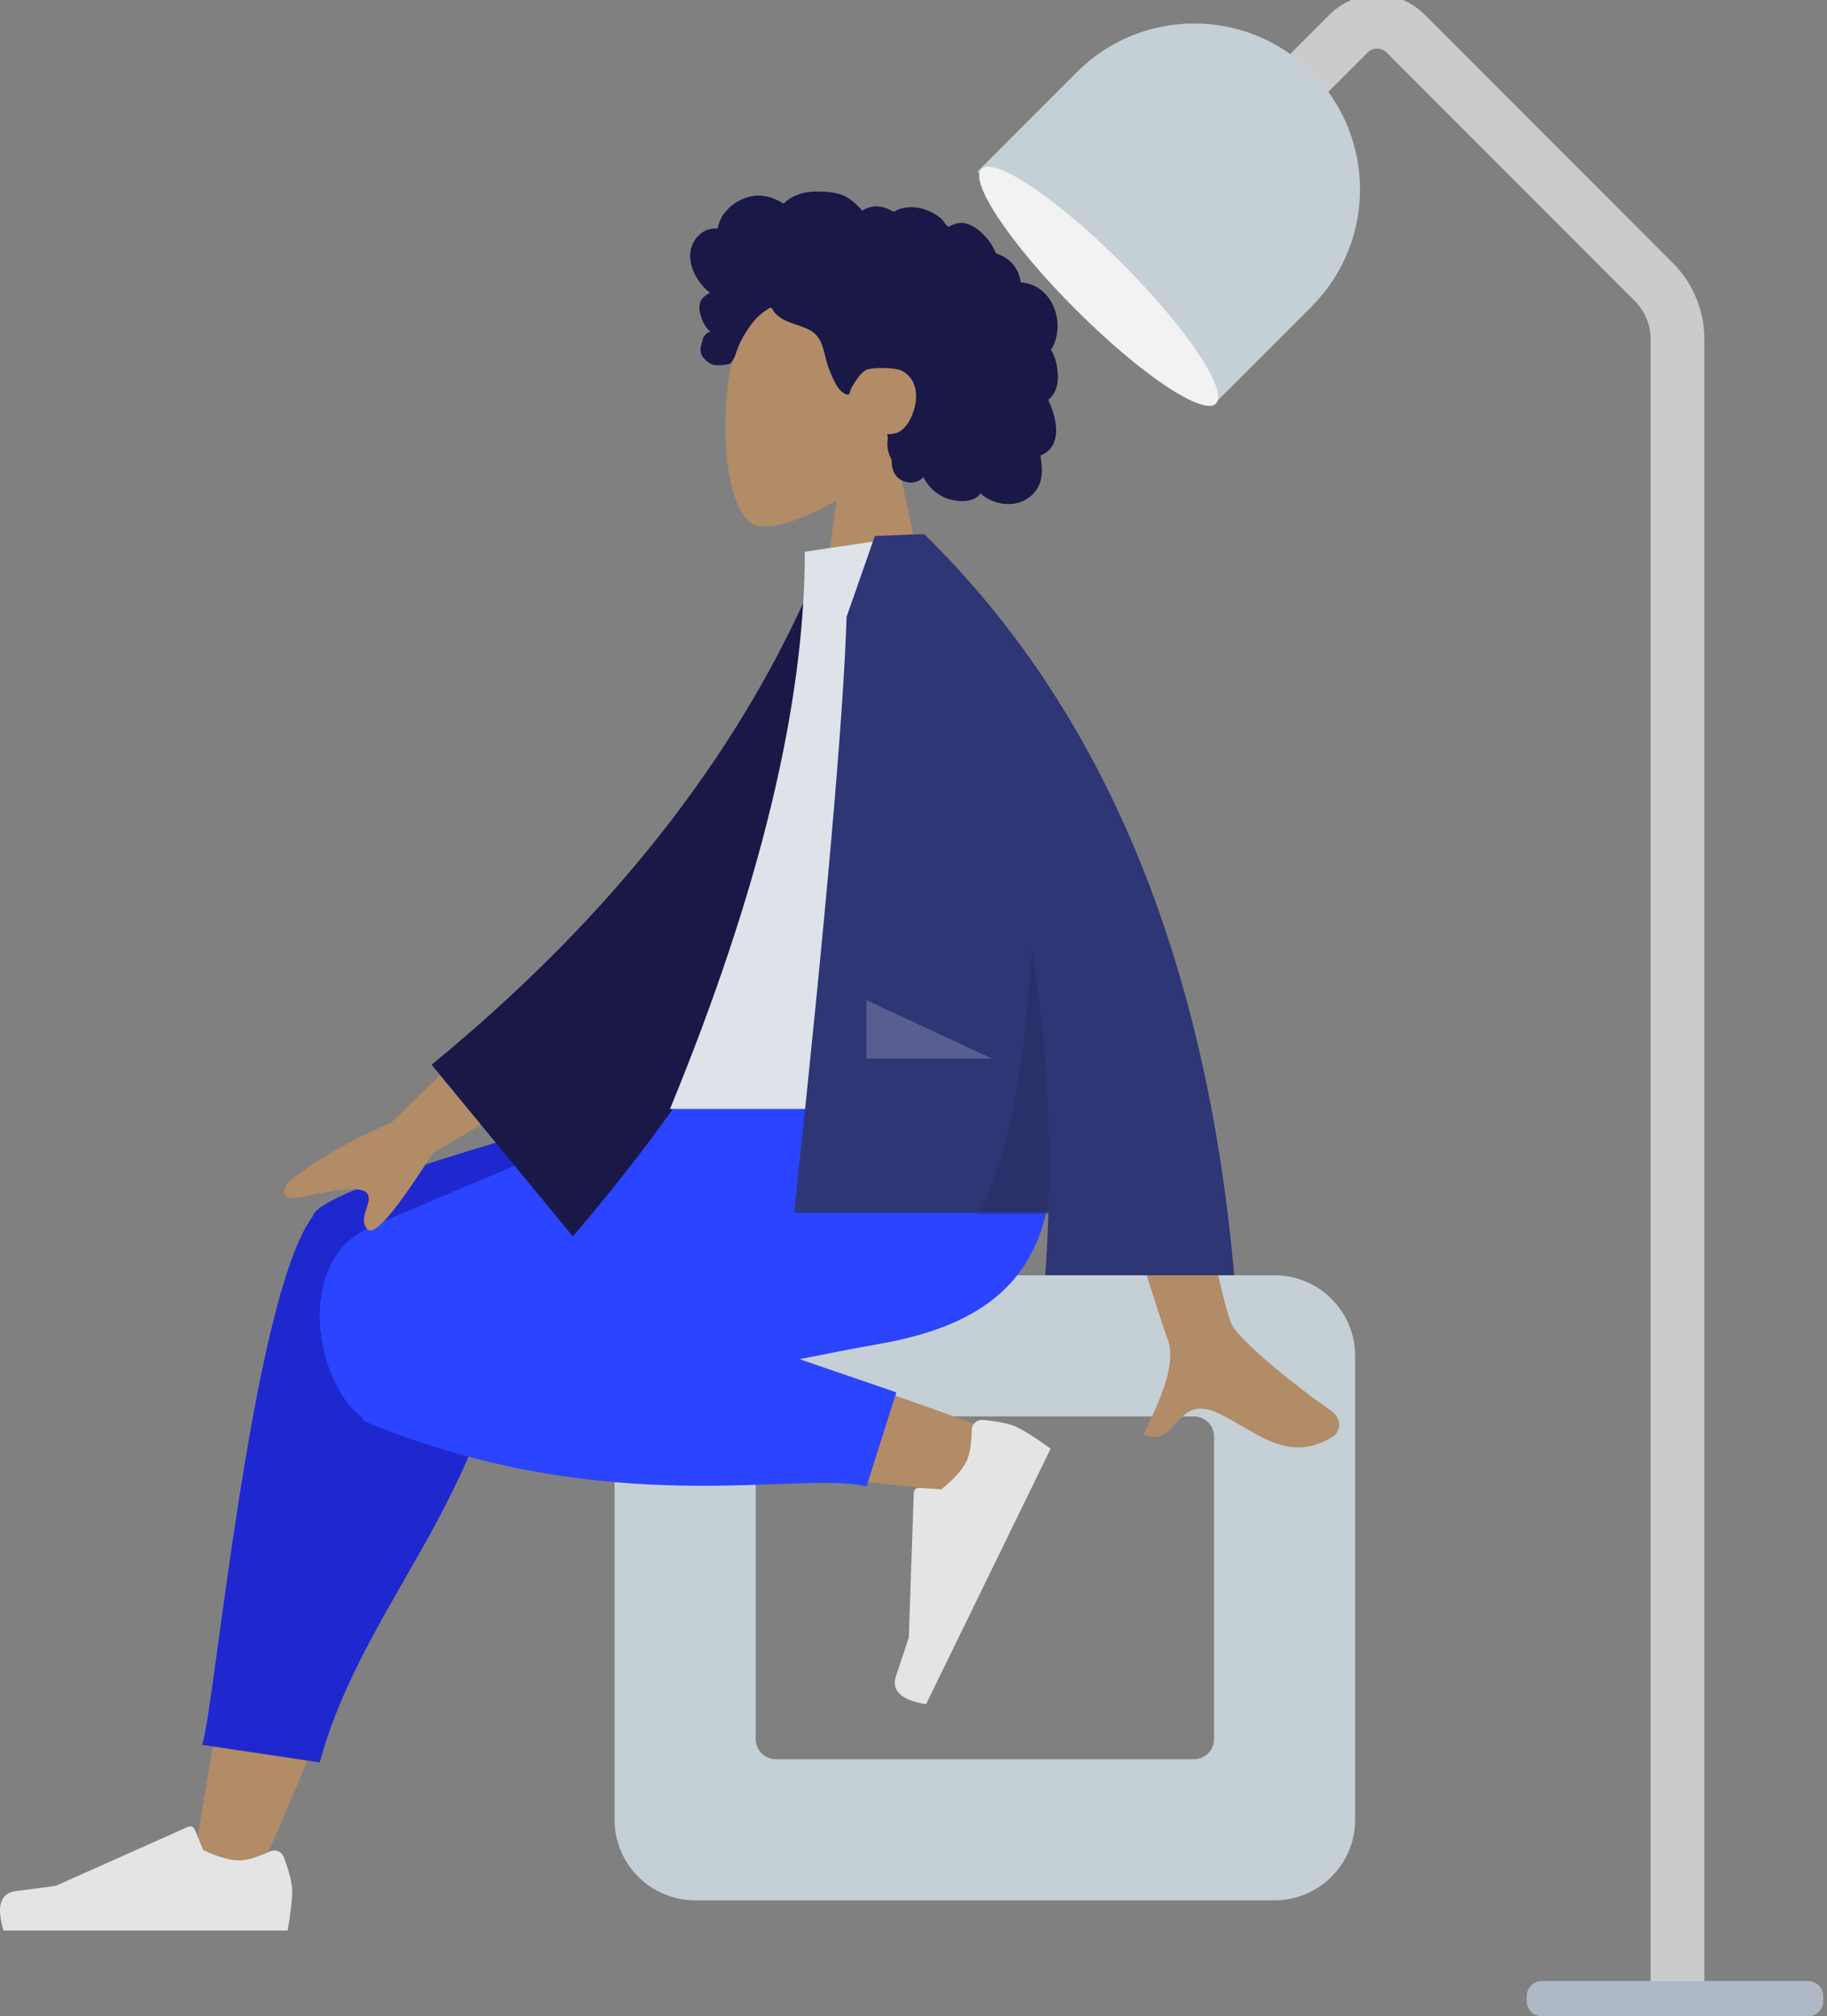 <svg width="272" height="300" viewBox="0 0 272 300" fill="none" xmlns="http://www.w3.org/2000/svg">
<rect x="0" y="0" width="272" height="300" fill="#808080" stroke="none"/>
<path fill-rule="evenodd" clip-rule="evenodd" d="M133.303 67.118C136.759 63.061 139.098 58.09 138.707 52.519C137.581 36.469 115.239 40 110.892 48.1C106.546 56.201 107.063 76.75 112.68 78.198C114.92 78.775 119.692 77.361 124.548 74.433L121.5 96H139.5L133.303 67.118Z" fill="#B28B67"/>
<path fill-rule="evenodd" clip-rule="evenodd" d="M102.918 36.871C103.291 35.56 104.294 34.439 105.645 34.106C105.972 34.025 106.311 33.992 106.648 34.006C106.769 34.011 106.803 34.046 106.859 33.961C106.901 33.898 106.902 33.745 106.919 33.672C106.973 33.443 107.04 33.216 107.123 32.996C107.406 32.244 107.881 31.579 108.454 31.018C109.525 29.97 110.972 29.246 112.476 29.115C113.299 29.044 114.116 29.177 114.894 29.445C115.297 29.584 115.688 29.756 116.068 29.947C116.183 30.004 116.555 30.286 116.67 30.267C116.796 30.247 117.052 29.932 117.155 29.853C118.431 28.874 120.007 28.489 121.596 28.5C123.39 28.514 125.118 28.603 126.614 29.697C126.931 29.929 127.232 30.182 127.519 30.449C127.671 30.59 127.817 30.735 127.957 30.887C128.041 30.979 128.123 31.073 128.202 31.169C128.336 31.332 128.315 31.386 128.502 31.272C129.223 30.834 130.057 30.63 130.897 30.733C131.397 30.794 131.882 30.944 132.343 31.141C132.5 31.208 132.863 31.476 133.031 31.479C133.197 31.481 133.555 31.233 133.726 31.17C134.649 30.829 135.645 30.745 136.615 30.903C137.617 31.065 138.6 31.465 139.448 32.017C139.856 32.282 140.212 32.576 140.498 32.971C140.622 33.142 140.733 33.322 140.873 33.48C140.955 33.572 141.117 33.667 141.161 33.785C141.135 33.715 142.256 33.282 142.362 33.255C142.926 33.107 143.5 33.137 144.052 33.319C145.09 33.66 145.982 34.426 146.716 35.212C147.093 35.615 147.422 36.061 147.702 36.536C147.836 36.764 147.959 36.998 148.071 37.237C148.126 37.353 148.162 37.497 148.233 37.602C148.326 37.736 148.388 37.739 148.555 37.797C149.404 38.095 150.179 38.599 150.769 39.279C151.365 39.968 151.752 40.816 151.914 41.709C151.924 41.761 151.93 41.98 151.96 42.008C152.003 42.047 152.173 42.03 152.238 42.038C152.462 42.064 152.684 42.103 152.903 42.155C153.307 42.25 153.701 42.391 154.073 42.575C155.523 43.293 156.561 44.638 157.068 46.152C157.601 47.741 157.592 49.561 156.955 51.121C156.852 51.373 156.73 51.617 156.586 51.848C156.498 51.99 156.469 51.99 156.526 52.139C156.59 52.305 156.707 52.466 156.783 52.628C157.03 53.156 157.203 53.717 157.313 54.289C157.492 55.228 157.581 56.215 157.404 57.16C157.322 57.6 157.179 58.029 156.96 58.42C156.849 58.62 156.719 58.809 156.572 58.984C156.495 59.075 156.414 59.162 156.33 59.245C156.281 59.292 156.218 59.334 156.176 59.387C156.076 59.516 156.054 59.41 156.106 59.6C156.179 59.865 156.343 60.127 156.444 60.386C156.548 60.652 156.642 60.922 156.728 61.194C156.902 61.746 157.049 62.308 157.14 62.88C157.317 63.977 157.286 65.147 156.767 66.154C156.545 66.585 156.227 66.963 155.84 67.257C155.651 67.4 155.447 67.524 155.232 67.626C155.121 67.679 154.981 67.701 154.93 67.808C154.876 67.923 154.956 68.15 154.975 68.279C155.134 69.395 155.214 70.567 154.883 71.661C154.577 72.668 153.904 73.558 153.031 74.147C151.336 75.289 149.051 75.225 147.271 74.31C146.807 74.072 146.372 73.776 145.985 73.427C144.999 74.754 142.969 74.712 141.527 74.334C139.731 73.863 138.29 72.614 137.459 70.973C136.324 72.355 133.941 71.906 133.154 70.407C132.961 70.04 132.847 69.636 132.79 69.226C132.761 69.011 132.78 68.794 132.757 68.58C132.729 68.308 132.547 68.044 132.443 67.781C132.239 67.269 132.113 66.739 132.108 66.187C132.105 65.898 132.141 65.617 132.169 65.331C132.193 65.073 132.122 64.833 132.081 64.579C132.542 64.655 133.103 64.531 133.537 64.397C133.963 64.266 134.362 63.921 134.663 63.606C135.361 62.874 135.787 61.914 136.079 60.959C136.719 58.862 136.456 56.347 134.348 55.196C133.365 54.66 130.422 54.662 129.252 54.927C128.022 55.206 126.628 57.92 126.559 58.175C126.517 58.333 126.538 58.529 126.393 58.634C126.074 58.865 125.548 58.464 125.313 58.266C124.907 57.923 124.618 57.468 124.367 57.007C123.821 56.002 123.381 54.925 123.07 53.825C122.83 52.977 122.677 52.102 122.363 51.276C122.051 50.454 121.56 49.719 120.795 49.253C119.964 48.746 119.011 48.479 118.098 48.161C117.193 47.845 116.303 47.459 115.602 46.789C115.448 46.642 115.298 46.486 115.174 46.312C115.076 46.175 114.979 45.913 114.83 45.827C114.598 45.692 114.259 46.043 114.058 46.17C113.068 46.799 112.242 47.676 111.575 48.635C110.912 49.588 110.369 50.505 109.927 51.569C109.599 52.358 109.395 53.369 108.818 54.016C108.561 54.305 106.648 54.48 106.028 54.227C105.409 53.975 104.714 53.321 104.506 52.91C104.293 52.49 104.243 52.029 104.334 51.569C104.387 51.299 104.496 51.046 104.556 50.78C104.606 50.557 104.652 50.346 104.761 50.142C104.967 49.754 105.318 49.476 105.742 49.359C105.301 48.952 104.935 48.465 104.682 47.921C104.419 47.356 104.196 46.668 104.133 46.047C104.082 45.544 104.161 45.021 104.437 44.588C104.726 44.134 105.239 43.837 105.683 43.554C105.005 43.023 104.425 42.379 103.948 41.665C103.021 40.276 102.447 38.526 102.918 36.871Z" fill="#191847"/>
<path fill-rule="evenodd" clip-rule="evenodd" d="M189.75 189.75H103.5C96.873 189.75 91.5 195.123 91.5 201.75V270.75C91.5 277.377 96.873 282.75 103.5 282.75H189.75C196.377 282.75 201.75 277.377 201.75 270.75V201.75C201.75 195.123 196.377 189.75 189.75 189.75ZM177.75 210.75C179.407 210.75 180.75 212.093 180.75 213.75V258.75C180.75 260.407 179.407 261.75 177.75 261.75H115.5C113.843 261.75 112.5 260.407 112.5 258.75V213.75C112.5 212.093 113.843 210.75 115.5 210.75H177.75Z" fill="#C5CFD6"/>
<path fill-rule="evenodd" clip-rule="evenodd" d="M37.862 280.245C47.472 258.976 54.422 240.456 57.211 230.685C61.987 213.955 65.621 199.233 66.539 193.735C68.729 180.624 49.693 179.861 47.177 186.377C43.368 196.238 36.72 228.64 28.731 277.581L37.862 280.245ZM149.328 213.498C140.511 210.013 109.635 199.106 94.744 196.021C90.465 195.135 86.317 194.311 82.418 193.566C70.827 191.354 64.823 212.263 75.986 213.87C103.786 217.871 143.197 222.003 146.57 222.466C151.297 223.116 154.869 215.688 149.328 213.498Z" fill="#B28B67"/>
<path fill-rule="evenodd" clip-rule="evenodd" d="M75.31 187.812L123 163.535V158.25H117.328C71.19 170.007 47.614 177.541 46.599 180.853C46.588 180.889 46.578 180.925 46.569 180.96C46.545 180.991 46.522 181.022 46.5 181.052C37.356 193.628 31.88 255.02 30.083 259.617L47.604 262.231C54.306 237.377 75.75 220.064 75.18 190.297C75.334 189.424 75.373 188.596 75.31 187.812Z" fill="#1F28CF"/>
<path fill-rule="evenodd" clip-rule="evenodd" d="M119.038 202.23C123.401 201.357 127.42 200.577 130.858 199.974C153.068 196.079 159.545 184.19 155.715 158.25H114.794C108.109 160.17 73.37 174.739 55.345 182.487C43.416 187.616 47.176 206.103 53.932 210.915C53.968 211.21 54.09 211.41 54.306 211.5C90.647 226.562 119.396 218.659 129 221.184L133.442 207.171L119.038 202.23Z" fill="#2B44FF"/>
<path fill-rule="evenodd" clip-rule="evenodd" d="M146.321 211.269C148.702 211.497 150.392 211.855 151.392 212.342C152.608 212.935 154.283 214.003 156.417 215.545C155.729 216.955 149.548 229.629 137.873 253.566C134.125 252.96 132.64 251.53 133.418 249.274C134.196 247.019 134.823 245.136 135.3 243.625L136.041 222.111C136.055 221.697 136.402 221.373 136.816 221.388C136.823 221.388 136.83 221.388 136.837 221.389L140.147 221.597C142.027 220.075 143.268 218.697 143.869 217.465C144.357 216.464 144.627 214.885 144.679 212.727L144.679 212.727C144.699 211.899 145.386 211.243 146.214 211.263C146.25 211.264 146.286 211.266 146.321 211.269Z" fill="#E4E4E4"/>
<path fill-rule="evenodd" clip-rule="evenodd" d="M42.241 276.301C43.081 278.54 43.5 280.216 43.5 281.328C43.5 282.681 43.275 284.654 42.824 287.249C41.255 287.249 27.155 287.249 0.523 287.249C-0.577 283.615 0.058 281.653 2.426 281.363C4.795 281.073 6.762 280.812 8.329 280.578L27.99 271.813C28.368 271.645 28.812 271.815 28.98 272.193C28.983 272.199 28.986 272.206 28.989 272.212L30.253 275.278C32.445 276.301 34.227 276.813 35.597 276.813C36.711 276.813 38.249 276.363 40.212 275.463L40.212 275.463C40.965 275.118 41.855 275.449 42.2 276.202C42.215 276.234 42.229 276.267 42.241 276.301Z" fill="#E4E4E4"/>
<path fill-rule="evenodd" clip-rule="evenodd" d="M79.464 146.342L58.218 167.068C52.036 169.705 46.971 172.617 43.023 175.803C42.135 176.874 41.168 178.926 45.346 178.008C49.523 177.09 53.959 176.311 54.744 177.67C55.529 179.029 53.216 181.111 54.667 182.889C55.634 184.074 58.888 180.304 64.427 171.577L86.52 158.552L79.464 146.342ZM173.766 149.265L158.093 149.326C167.77 180.567 172.995 197.143 173.766 199.054C175.502 203.355 171.829 209.905 170.259 213.425C175.374 215.714 174.829 207.238 181.281 210.24C187.171 212.98 191.651 217.944 198.455 213.746C199.292 213.229 200.209 211.286 197.994 209.767C192.475 205.983 184.523 199.361 183.449 197.181C181.983 194.209 178.756 178.236 173.766 149.265Z" fill="#B28B67"/>
<path fill-rule="evenodd" clip-rule="evenodd" d="M129.224 83.499L122.739 82.387C111.573 110.279 92.079 135.623 64.256 158.419L85.281 183.961C113.1 151.503 130.248 118.016 129.224 83.499Z" fill="#191847"/>
<path fill-rule="evenodd" clip-rule="evenodd" d="M157.5 165H99.75C113.129 132.469 119.819 104.834 119.819 82.096L137.239 79.5C150.93 101.519 154.796 128.628 157.5 165Z" fill="#DDE3E9"/>
<path fill-rule="evenodd" clip-rule="evenodd" d="M137.608 79.512C137.606 79.508 137.604 79.504 137.601 79.5H136.464C135.104 79.547 133.031 79.631 130.247 79.753L126.037 91.783C125.592 106.449 122.992 136.007 118.237 180.454H156.093C155.994 183.524 155.83 186.623 155.602 189.75H183.75C179.54 142.248 164.164 105.498 137.622 79.5L137.608 79.512V79.512Z" fill="#2F3676"/>
<path fill-rule="evenodd" clip-rule="evenodd" d="M153.588 141.176C152.51 160.312 149.813 173.504 145.495 180.751H156.079C156.542 166.983 155.712 153.791 153.588 141.176V141.176Z" fill="black" fill-opacity="0.1"/>
<path fill-rule="evenodd" clip-rule="evenodd" d="M147.664 157.5L128.997 148.822V157.5H147.664Z" fill="white" fill-opacity="0.2"/>
<g clip-path="url(#clip0_667_7071)">
<path d="M186.898 18.881L200.789 4.98C203.126 2.643 206.916 2.642 209.254 4.979C209.254 4.979 209.255 4.98 209.255 4.98L246.237 41.981C248.481 44.226 249.741 47.27 249.741 50.443V295.512" stroke="#CBCBCB" stroke-width="8"/>
<path d="M269.192 294.764H229.541C228.302 294.764 227.297 295.769 227.297 297.008V297.756C227.297 298.996 228.302 300.001 229.541 300.001H269.192C270.432 300.001 271.437 298.996 271.437 297.756V297.008C271.437 295.769 270.432 294.764 269.192 294.764Z" fill="#AFB9C5"/>
<path fill-rule="evenodd" clip-rule="evenodd" d="M195.246 10.725C204.888 20.366 204.888 35.998 195.246 45.639L180.434 60.452L145.52 25.537L160.332 10.725C169.973 1.083 185.605 1.083 195.246 10.725Z" fill="#C5CFD6"/>
<path d="M160.127 46.032C169.768 55.673 179.124 61.949 181.023 60.05C182.922 58.151 176.645 48.796 167.004 39.154C157.363 29.513 148.007 23.237 146.108 25.136C144.209 27.035 150.486 36.39 160.127 46.032Z" fill="#F2F2F2"/>
</g>
<defs>
<clipPath id="clip0_667_7071">
<rect width="126.434" height="300" fill="white" transform="translate(145)"/>
</clipPath>
</defs>
</svg>
